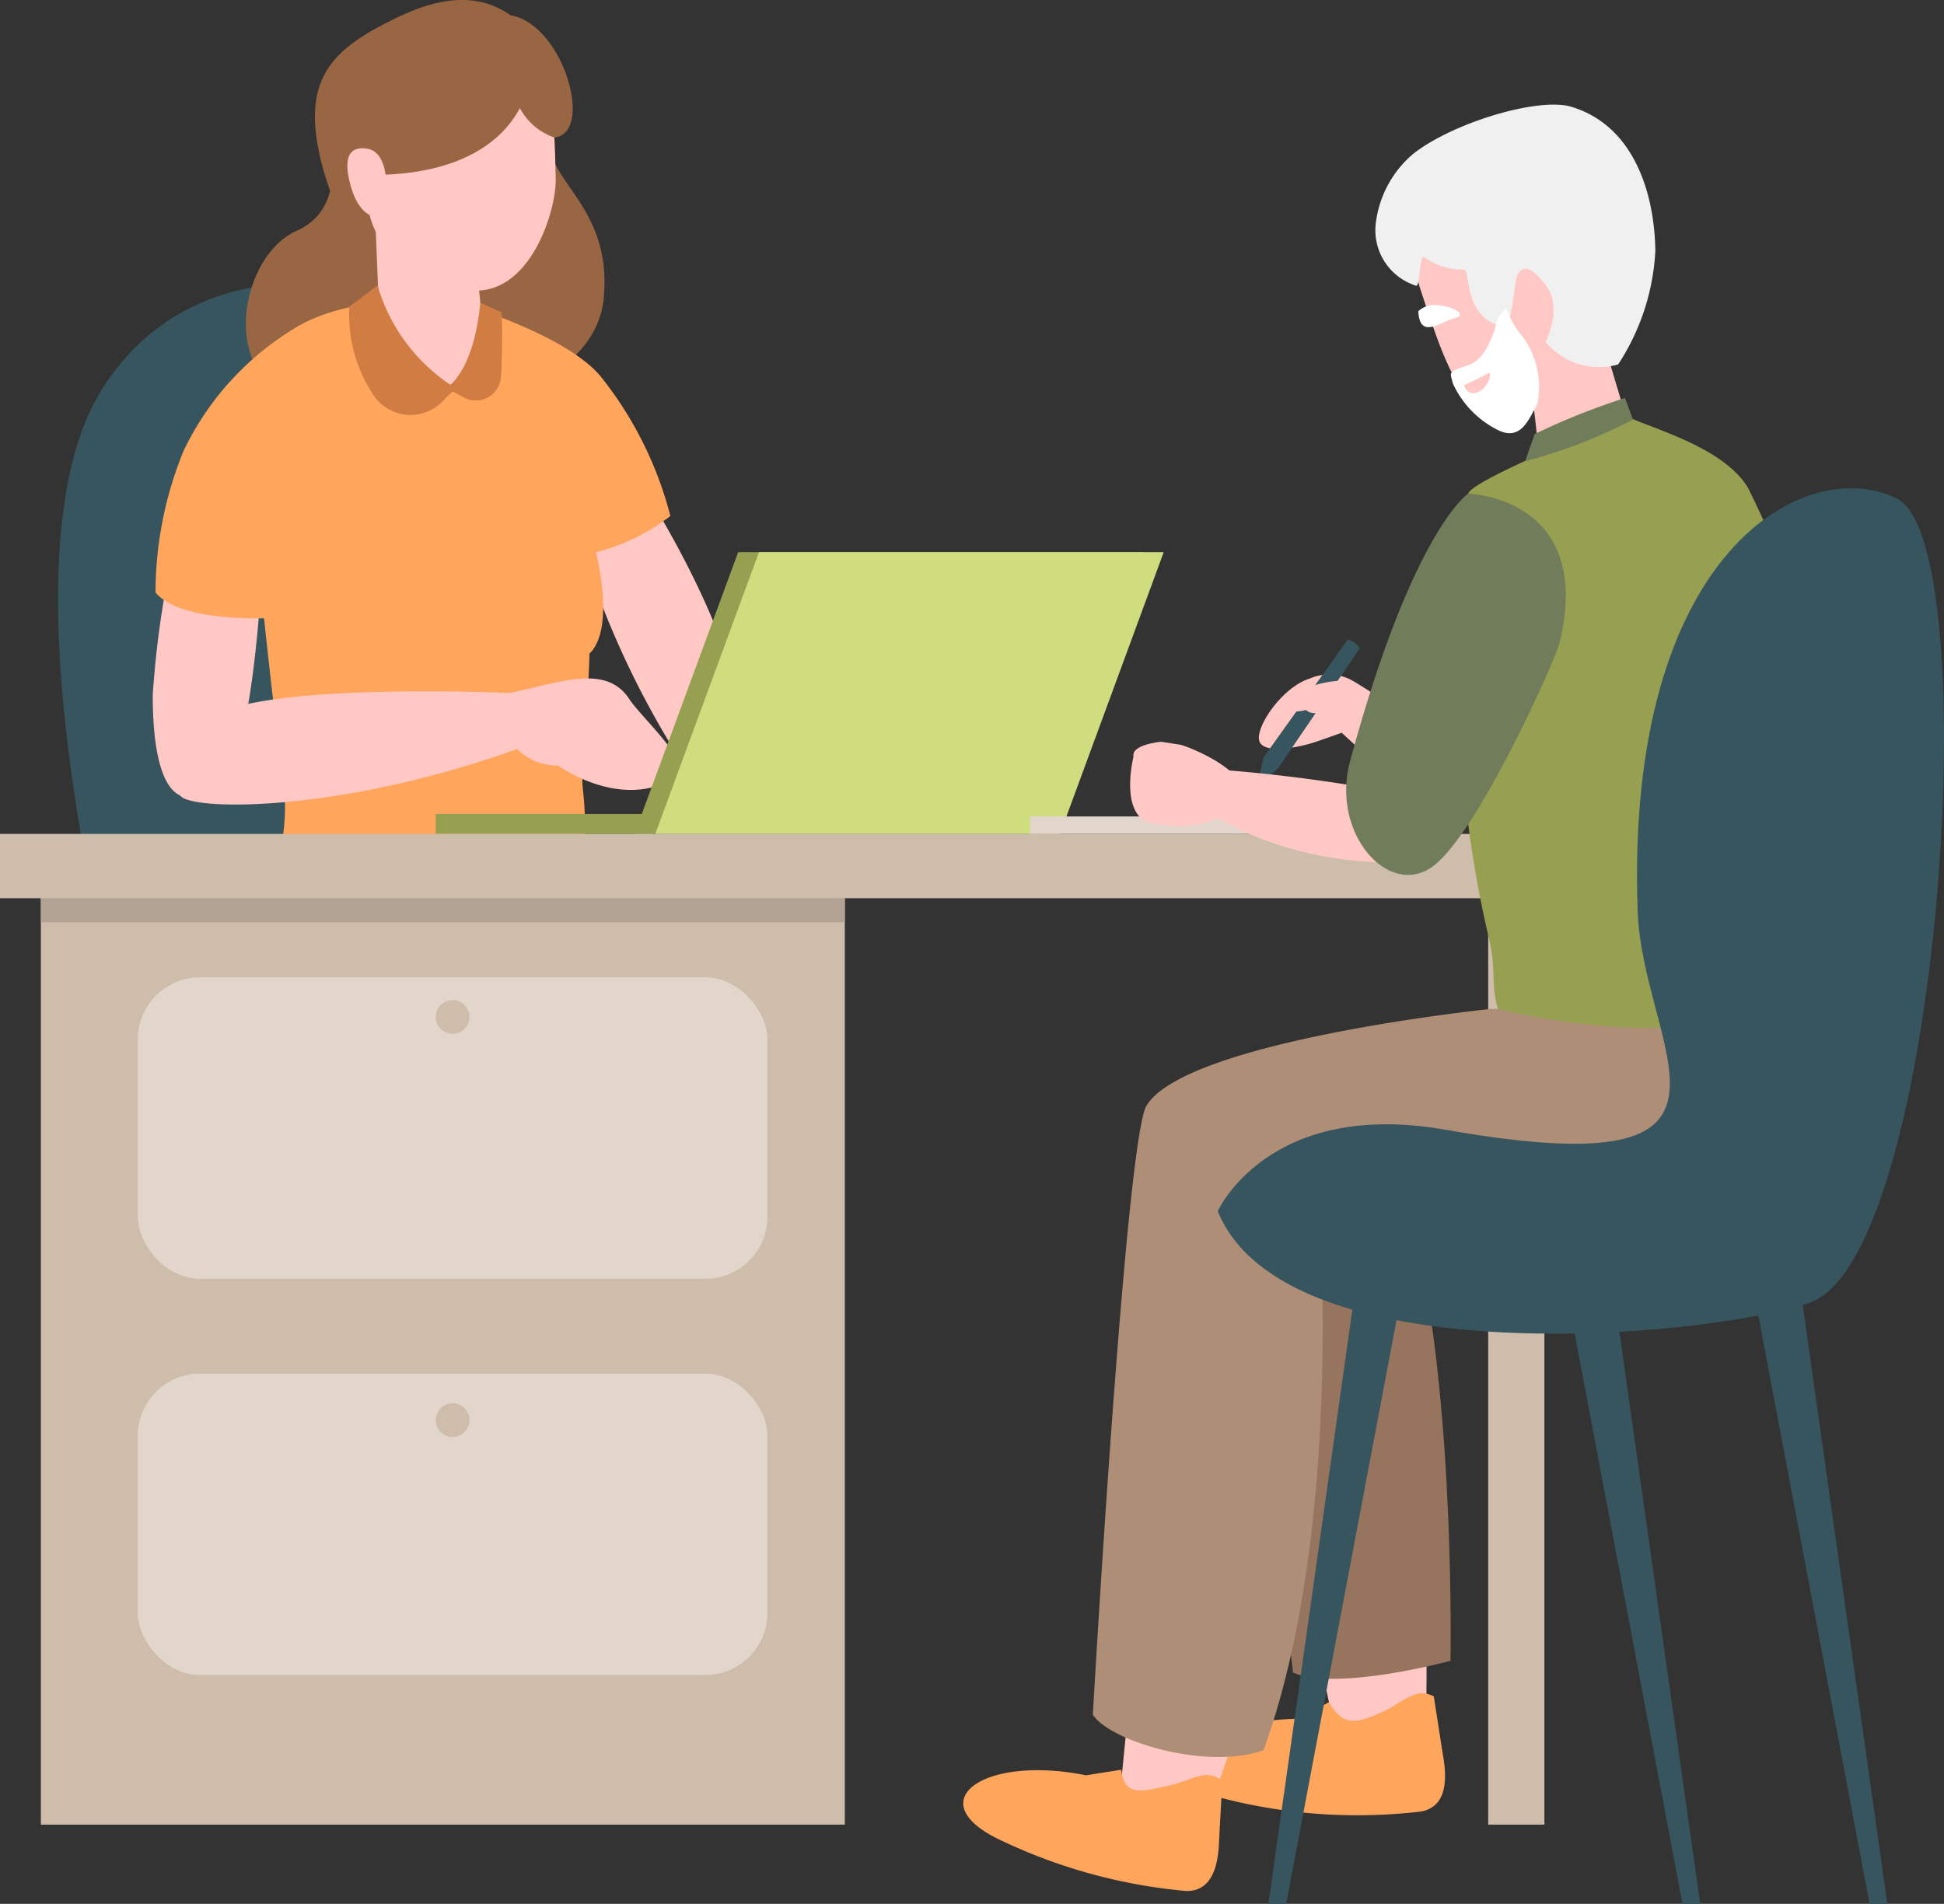 <svg xmlns="http://www.w3.org/2000/svg" width="69.844" height="68.414" viewBox="0 0 69.844 68.414">
  <rect x="0" y="0" width="69.844" height="68.414" fill="#333333" stroke="none"/>
  <g id="グループ_147" data-name="グループ 147" transform="translate(-270.074 -34.13)">
    <g id="グループ_97" data-name="グループ 97" transform="translate(270.074 34.13)">
      <path id="パス_180" data-name="パス 180" d="M305.118,44.285s-1.505.018-2.358-3.048.171-4.191,2.191-5.239,4,.842,4,.842Z" transform="translate(-291.144 -35.139)" fill="#964"/>
      <path id="パス_181" data-name="パス 181" d="M321.98,43.243s2.762-2,1.6-4.339-2.181,1.568-2.181,1.568Z" transform="translate(-303.466 -36.749)" fill="#964"/>
      <path id="パス_182" data-name="パス 182" d="M285.5,96.013h-5.484s-7.027-21.6-2.387-28.943,16-2.579,16.254,2.061,1.487,25.279,1.487,25.279Z" transform="translate(-273.959 -53.092)" fill="#37555e"/>
      <path id="パス_183" data-name="パス 183" d="M287.382,79.343s1.063-2.261,2.341-.749c.281.332-.035,8.88-.905,10.989-.814,1.974-3.036,3.414-3.035-1.9A34.693,34.693,0,0,1,287.382,79.343Z" transform="translate(-280.295 -62.722)" fill="#ffc8c5"/>
      <path id="パス_184" data-name="パス 184" d="M331.3,80.847s2.968,4.562,3.469,7.8-1.457,2.781-2.481,1.418a32.255,32.255,0,0,1-2.51-5.2s-1.362-3.149-.9-4.871S330.6,79.7,331.3,80.847Z" transform="translate(-308.276 -63.451)" fill="#ffc8c5"/>
      <path id="パス_185" data-name="パス 185" d="M298.111,43.411s1.3,3.159-.922,4.137-3.183,6.34,1.769,6.766c3.235.278,8.96-.92,9.273-4.359s-2.278-4.22-1.947-5.991S301.306,40.876,298.111,43.411Z" transform="translate(-286.538 -39.251)" fill="#964"/>
      <path id="パス_186" data-name="パス 186" d="M304.559,72.831a13.353,13.353,0,0,0-2.482-4.987c-1.218-1.522-5-2.632-5-2.632-2.8-.3-4.847.089-6.192.982a10.364,10.364,0,0,0-3.817,4.3,13.5,13.5,0,0,0-1.007,5.081c.836,1.055,3.9.929,3.9.929s.332,3.209.656,5.557a7.464,7.464,0,0,1-.5,4.135c-.32,1.288-.673.308-.673.308a4,4,0,0,0,1.986-.114c1.4-.344,6.451-.876,6.451-.876l2.663.854s1.262-.47.865-3.777c-.073-.609.219-3.382.243-4.815.952-.913.231-3.641.231-3.641A7.308,7.308,0,0,0,304.559,72.831Z" transform="translate(-280.474 -54.289)" fill="#ffa55c"/>
      <path id="パス_187" data-name="パス 187" d="M308.671,56.62l.149,3.752s.774,2.592,2.98,2.172c1.672-.319.668-2.693.668-2.693l-.328-3.13Z" transform="translate(-295.187 -48.763)" fill="#ffc8c5"/>
      <g id="グループ_86" data-name="グループ 86" transform="translate(12.493)">
        <path id="パス_188" data-name="パス 188" d="M307.443,44.011c.173,1.97,1.53,3.151,3.675,3.445,2.2.3,3.181-2.848,3.147-4.016-.065-2.216.1-5.009-3.616-4.84C306.663,38.782,307.27,42.04,307.443,44.011Z" transform="translate(-306.792 -37.033)" fill="#ffc8c5"/>
        <path id="パス_189" data-name="パス 189" d="M305.864,36.937a3.207,3.207,0,0,0,.614-1.544c2.19-1.368,3.873-1.655,5.207-.714,1.909.325,3.016,4.247,1.573,4.392a2.231,2.231,0,0,1-1.42-1.506c-1.192,1.841-4.282,1.168-4.282,1.168s.736.793-.114,1.286S305.656,38.52,305.864,36.937Z" transform="translate(-305.835 -34.13)" fill="#964"/>
      </g>
      <path id="パス_190" data-name="パス 190" d="M299.729,104.44s-8.244-.371-10.5.754-1.767,2.42-1.3,2.951,5.764.586,12.091-1.693a1.993,1.993,0,0,0,1.469.595s2.256,1.65,4.226.423c.7-.434-1.217-2.121-1.673-2.816C303.185,103.341,301.423,104.12,299.729,104.44Z" transform="translate(-281.437 -79.538)" fill="#ffc8c5"/>
      <path id="パス_191" data-name="パス 191" d="M305.984,64.254,307,63.49a6.442,6.442,0,0,0,2.616,3.569s.859-.628,1.074-2.946l.764.344a21.447,21.447,0,0,1-.021,2.312.906.906,0,0,1-1.347.741c-.284-.159-.392-.212-.392-.212s-.133.116-.329.326a1.6,1.6,0,0,1-2.508-.185A5.227,5.227,0,0,1,305.984,64.254Z" transform="translate(-293.434 -53.233)" fill="#d17c43"/>
      <path id="パス_192" data-name="パス 192" d="M349.863,101.048H335.323l3.726-10.125h14.541Z" transform="translate(-312.528 -71.082)" fill="#97a051"/>
      <path id="パス_193" data-name="パス 193" d="M322.716,118.572v-.716H314.89v.716" transform="translate(-299.234 -88.606)" fill="#97a051"/>
      <path id="パス_194" data-name="パス 194" d="M352.008,101.048H337.467l3.726-10.125h14.541Z" transform="translate(-313.924 -71.082)" fill="#cfdd7f"/>
      <g id="グループ_95" data-name="グループ 95" transform="translate(0 2.924)">
        <path id="パス_195" data-name="パス 195" d="M311.024,42.576s-.355,3.108-5.213,3.278c-1.208-.778-1.412-.712-1.275-.222s.909,2.3.909,2.3-2.131-2.251-1.5-3.561a4.5,4.5,0,0,1,1.629-1.872Z" transform="translate(-292.038 -42.499)" fill="#964"/>
        <rect id="長方形_19" data-name="長方形 19" width="12.737" height="0.627" transform="translate(37.01 26.415)" fill="#e2d6cc"/>
        <g id="グループ_88" data-name="グループ 88" transform="translate(0 27.042)">
          <g id="グループ_87" data-name="グループ 87" transform="translate(0 0)">
            <rect id="長方形_20" data-name="長方形 20" width="60.706" height="2.312" fill="#cebdab"/>
            <rect id="長方形_21" data-name="長方形 21" width="28.885" height="34.447" transform="translate(1.468 1.154)" fill="#cebdab"/>
            <rect id="長方形_22" data-name="長方形 22" width="2.019" height="34.447" transform="translate(53.468 1.154)" fill="#cebdab"/>
          </g>
        </g>
        <path id="パス_196" data-name="パス 196" d="M405.815,105.618s-2.669-1.733-2.857-1.826a1.72,1.72,0,0,0-1.577-.109c-1,.3-2.014,1.8-1.811,2.275s1.545.168,2.029,0,.921-.324.921-.324l2.217,2.045Z" transform="translate(-354.315 -82.227)" fill="#ffc8c5"/>
        <path id="パス_197" data-name="パス 197" d="M402.6,99.922l-3.019,4.225-.247,1.062.766-.669,2.93-4.3A.628.628,0,0,0,402.6,99.922Z" transform="translate(-354.179 -79.862)" fill="#37555e"/>
        <path id="パス_198" data-name="パス 198" d="M401.579,160.128c2.435,5.379,2,18.024,2,18.024a3.52,3.52,0,0,1-3.151.452l-3.893-18.245S401.207,159.306,401.579,160.128Z" transform="translate(-352.356 -118.831)" fill="#ffc8c5"/>
        <path id="パス_199" data-name="パス 199" d="M402.649,152.447c2.435,5.38,2.187,18.155,2.187,18.155s-4.082,1.107-5.656.423l-2.081-18.24S402.277,151.625,402.649,152.447Z" transform="translate(-352.723 -113.845)" fill="#96745e"/>
        <g id="グループ_91" data-name="グループ 91" transform="translate(42.556 57.924)">
          <g id="グループ_90" data-name="グループ 90">
            <g id="グループ_89" data-name="グループ 89">
              <path id="パス_200" data-name="パス 200" d="M400.847,208.416c-.663-.343-1.084.208-1.787.532-.979.452-1.478.568-1.981-.325l-1.066.6c-3.793.034-5.693,2.167-2.517,2.915a19.469,19.469,0,0,0,6.9.416c.865-.166.939-1.038.8-1.908l-.066-.412Z" transform="translate(-391.89 -208.307)" fill="#ffa55c"/>
            </g>
          </g>
        </g>
        <path id="パス_201" data-name="パス 201" d="M390.994,174.253c1.247,4.237-2.7,14.327-2.7,14.327a3.52,3.52,0,0,1-3.177-.205l1.68-17.067S390.711,173.292,390.994,174.253Z" transform="translate(-344.929 -126.309)" fill="#ffc8c5"/>
        <g id="グループ_93" data-name="グループ 93" transform="translate(34.608 60.669)">
          <g id="グループ_92" data-name="グループ 92">
            <path id="パス_202" data-name="パス 202" d="M378.446,216.565c-.578-.472-1.1-.019-1.858.154-1.051.241-1.673.419-1.773-.554l-1.266.2c-3.719-.747-6.017.952-3.062,2.335a19.466,19.466,0,0,0,6.663,1.823c.881.015,1.133-.823,1.175-1.7l.02-.417Z" transform="translate(-369.138 -216.164)" fill="#ffa55c"/>
          </g>
        </g>
        <path id="パス_203" data-name="パス 203" d="M390.627,142.309c5.08-1.829,12.978-2.071,18.757-1.8a16.6,16.6,0,0,0-.823-6.452c-1.277-1.562-1.507-.959-1.507-.959l-4.209,2.087c-.508-.591-6.1-.481-6.1-.481s-10.918,1.126-12.355,3.472c-.633,1.034-1.588,15.989-1.928,21.883.583.945,4.081,2.018,6.131,1.28C390.525,156.035,390.936,148.656,390.627,142.309Z" transform="translate(-343.198 -101.371)" fill="#af8e77"/>
        <path id="パス_204" data-name="パス 204" d="M430.01,69.048l1.3,4.363s-3.583,2.544-3.887,2.166a21.108,21.108,0,0,0,.277-2.226c-.041-1.142-.325-2.926-.325-2.926Z" transform="translate(-372.422 -59.773)" fill="#ffc8c5"/>
        <path id="パス_205" data-name="パス 205" d="M399.9,116.612a12.711,12.711,0,0,1-6.877-1.72c-1.4-.794-.771-1.629.318-1.6a57.648,57.648,0,0,1,7.6,1.095S402.348,116.291,399.9,116.612Z" transform="translate(-349.545 -88.56)" fill="#ffc8c5"/>
        <path id="パス_206" data-name="パス 206" d="M423.71,53.591c.369,2.21-2.209,5.5-4.236,5.838s-2.613-1.495-3.608-4.5c-.731-2.208,1.479-4.393,3.506-4.731A3.9,3.9,0,0,1,423.71,53.591Z" transform="translate(-364.841 -47.48)" fill="#ffc8c5"/>
        <path id="パス_207" data-name="パス 207" d="M415.937,65.735a.875.875,0,0,1,.764-.208c.546.055,1.015.357.535.464S415.986,66.783,415.937,65.735Z" transform="translate(-364.98 -57.477)" fill="#fff"/>
        <path id="パス_208" data-name="パス 208" d="M411.539,49.137a2.088,2.088,0,0,0,1.45,2.265c.129.051.129-1.122.266-1.039a2.446,2.446,0,0,0,1.452.461c.243.022-.033,1.782,1.428,2.048.295.054.372-1.634.495-1.869.227-.434.615-.149,1.013.38.252.334.482.9,0,2.048a2.511,2.511,0,0,0,2.6.8,8.207,8.207,0,0,0,1.337-4.083c-.029-2.079-.771-4.5-3.021-5.178-1.166-.349-4.2.551-5.651,1.67A3.864,3.864,0,0,0,411.539,49.137Z" transform="translate(-362.107 -44.058)" fill="#f0f0f0"/>
        <path id="パス_209" data-name="パス 209" d="M420.966,66.148s-.267,1.412-1.029,1.674-.689.218-.572.67a3.493,3.493,0,0,0,1.681,1.7c.779.333,1.048-.424,1.354-.977a3.071,3.071,0,0,0-.56-2.452,2.712,2.712,0,0,1-.553-1Z" transform="translate(-367.164 -57.631)" fill="#fff"/>
        <path id="パス_210" data-name="パス 210" d="M420.659,72.927s.74-.351.871-.434.047.493-.37.674A.335.335,0,0,1,420.659,72.927Z" transform="translate(-368.053 -62.01)" fill="#ffc8c5"/>
        <path id="パス_211" data-name="パス 211" d="M426.2,77s-5.656,2.265-5.747,2.762a60.742,60.742,0,0,0-.313,7.8,40.217,40.217,0,0,0,1.056,8.177c.285,1.214.047,1.623.327,2.535a23.756,23.756,0,0,0,6.244.681c3.191-.208,6.011-1.8,6.01-2.43,0-1.294.946-3.867-.219-8.7a42.547,42.547,0,0,0-3.044-8.258C429.638,78.076,426.975,77.4,426.2,77Z" transform="translate(-367.702 -64.945)" fill="#97a051"/>
        <path id="パス_212" data-name="パス 212" d="M430.511,75.072l.29.771a18.3,18.3,0,0,1-3.875,1.5l.341-.976A24.478,24.478,0,0,1,430.511,75.072Z" transform="translate(-372.13 -63.693)" fill="#717c5a"/>
        <path id="パス_213" data-name="パス 213" d="M386.823,113.271s2.174.735,3.368-.707c.712-.86-1.448-1.849-2.087-2.031l-.7-.105s-1.069.1-.982.526C386.426,110.954,385.963,112.755,386.823,113.271Z" transform="translate(-345.698 -86.697)" fill="#ffc8c5"/>
        <path id="パス_214" data-name="パス 214" d="M437,95.448" transform="translate(-378.688 -76.951)" fill="none" stroke="#121235" stroke-linecap="round" stroke-miterlimit="10" stroke-width="0.25"/>
        <path id="パス_215" data-name="パス 215" d="M416.2,90.248c-.151.633-2.928,6.826-4.541,8.037-1.59,1.194-3.7-1.165-2.99-3.775,2.242-8.286,4.24-9.607,4.24-9.607S417.447,85.017,416.2,90.248Z" transform="translate(-360.163 -70.089)" fill="#717c5a"/>
        <g id="グループ_94" data-name="グループ 94" transform="translate(43.752 14.618)">
          <path id="パス_216" data-name="パス 216" d="M395.313,110.322s1.809-4.044,8.173-2.926c12.04,2.115,7.09-2.784,6.912-7.874-.452-12.952,6.075-16.443,9.324-14.8s1.572,27.265-3.143,28.89C412.891,114.881,397.715,116.273,395.313,110.322Z" transform="translate(-395.313 -84.342)" fill="#37555e"/>
        </g>
        <path id="パス_217" data-name="パス 217" d="M404.246,104.149a4.128,4.128,0,0,0-1.077.243c-.335.171-.788.475-.734.725s.679.078.679.078.289.343,1.085-.148S404.721,104.08,404.246,104.149Z" transform="translate(-356.193 -82.607)" fill="#ffc8c5"/>
      </g>
      <g id="グループ_96" data-name="グループ 96" transform="translate(45.572 46.498)">
        <path id="パス_218" data-name="パス 218" d="M400.524,189.145h.637l4.143-21.916h-1.685Z" transform="translate(-400.524 -167.229)" fill="#37555e"/>
        <path id="パス_219" data-name="パス 219" d="M455.27,189.145h-.637l-4.143-21.916h1.685Z" transform="translate(-433.035 -167.229)" fill="#37555e"/>
        <path id="パス_220" data-name="パス 220" d="M436.028,189.145h-.637l-4.143-21.916h1.685Z" transform="translate(-420.515 -167.229)" fill="#37555e"/>
      </g>
      <path id="パス_221" data-name="パス 221" d="M305.9,50.672c.243.932.691,1.223,1.093,1.188s.257-.653.2-1.328-.285-1.071-.685-1.133C305.681,49.272,305.728,50.016,305.9,50.672Z" transform="translate(-293.317 -44.056)" fill="#ffc8c5"/>
      <rect id="長方形_23" data-name="長方形 23" width="22.62" height="10.83" rx="2.229" transform="translate(4.952 35.122)" fill="#e2d6cc"/>
      <rect id="長方形_24" data-name="長方形 24" width="22.62" height="10.83" rx="2.229" transform="translate(4.952 49.36)" fill="#e2d6cc"/>
      <circle id="楕円形_7" data-name="楕円形 7" cx="0.606" cy="0.606" r="0.606" transform="translate(15.656 50.426)" fill="#cebdab"/>
      <circle id="楕円形_8" data-name="楕円形 8" cx="0.606" cy="0.606" r="0.606" transform="translate(15.656 35.937)" fill="#cebdab"/>
    </g>
    <rect id="長方形_25" data-name="長方形 25" width="28.885" height="0.865" transform="translate(271.542 66.407)" fill="#b2a294"/>
  </g>
</svg>
